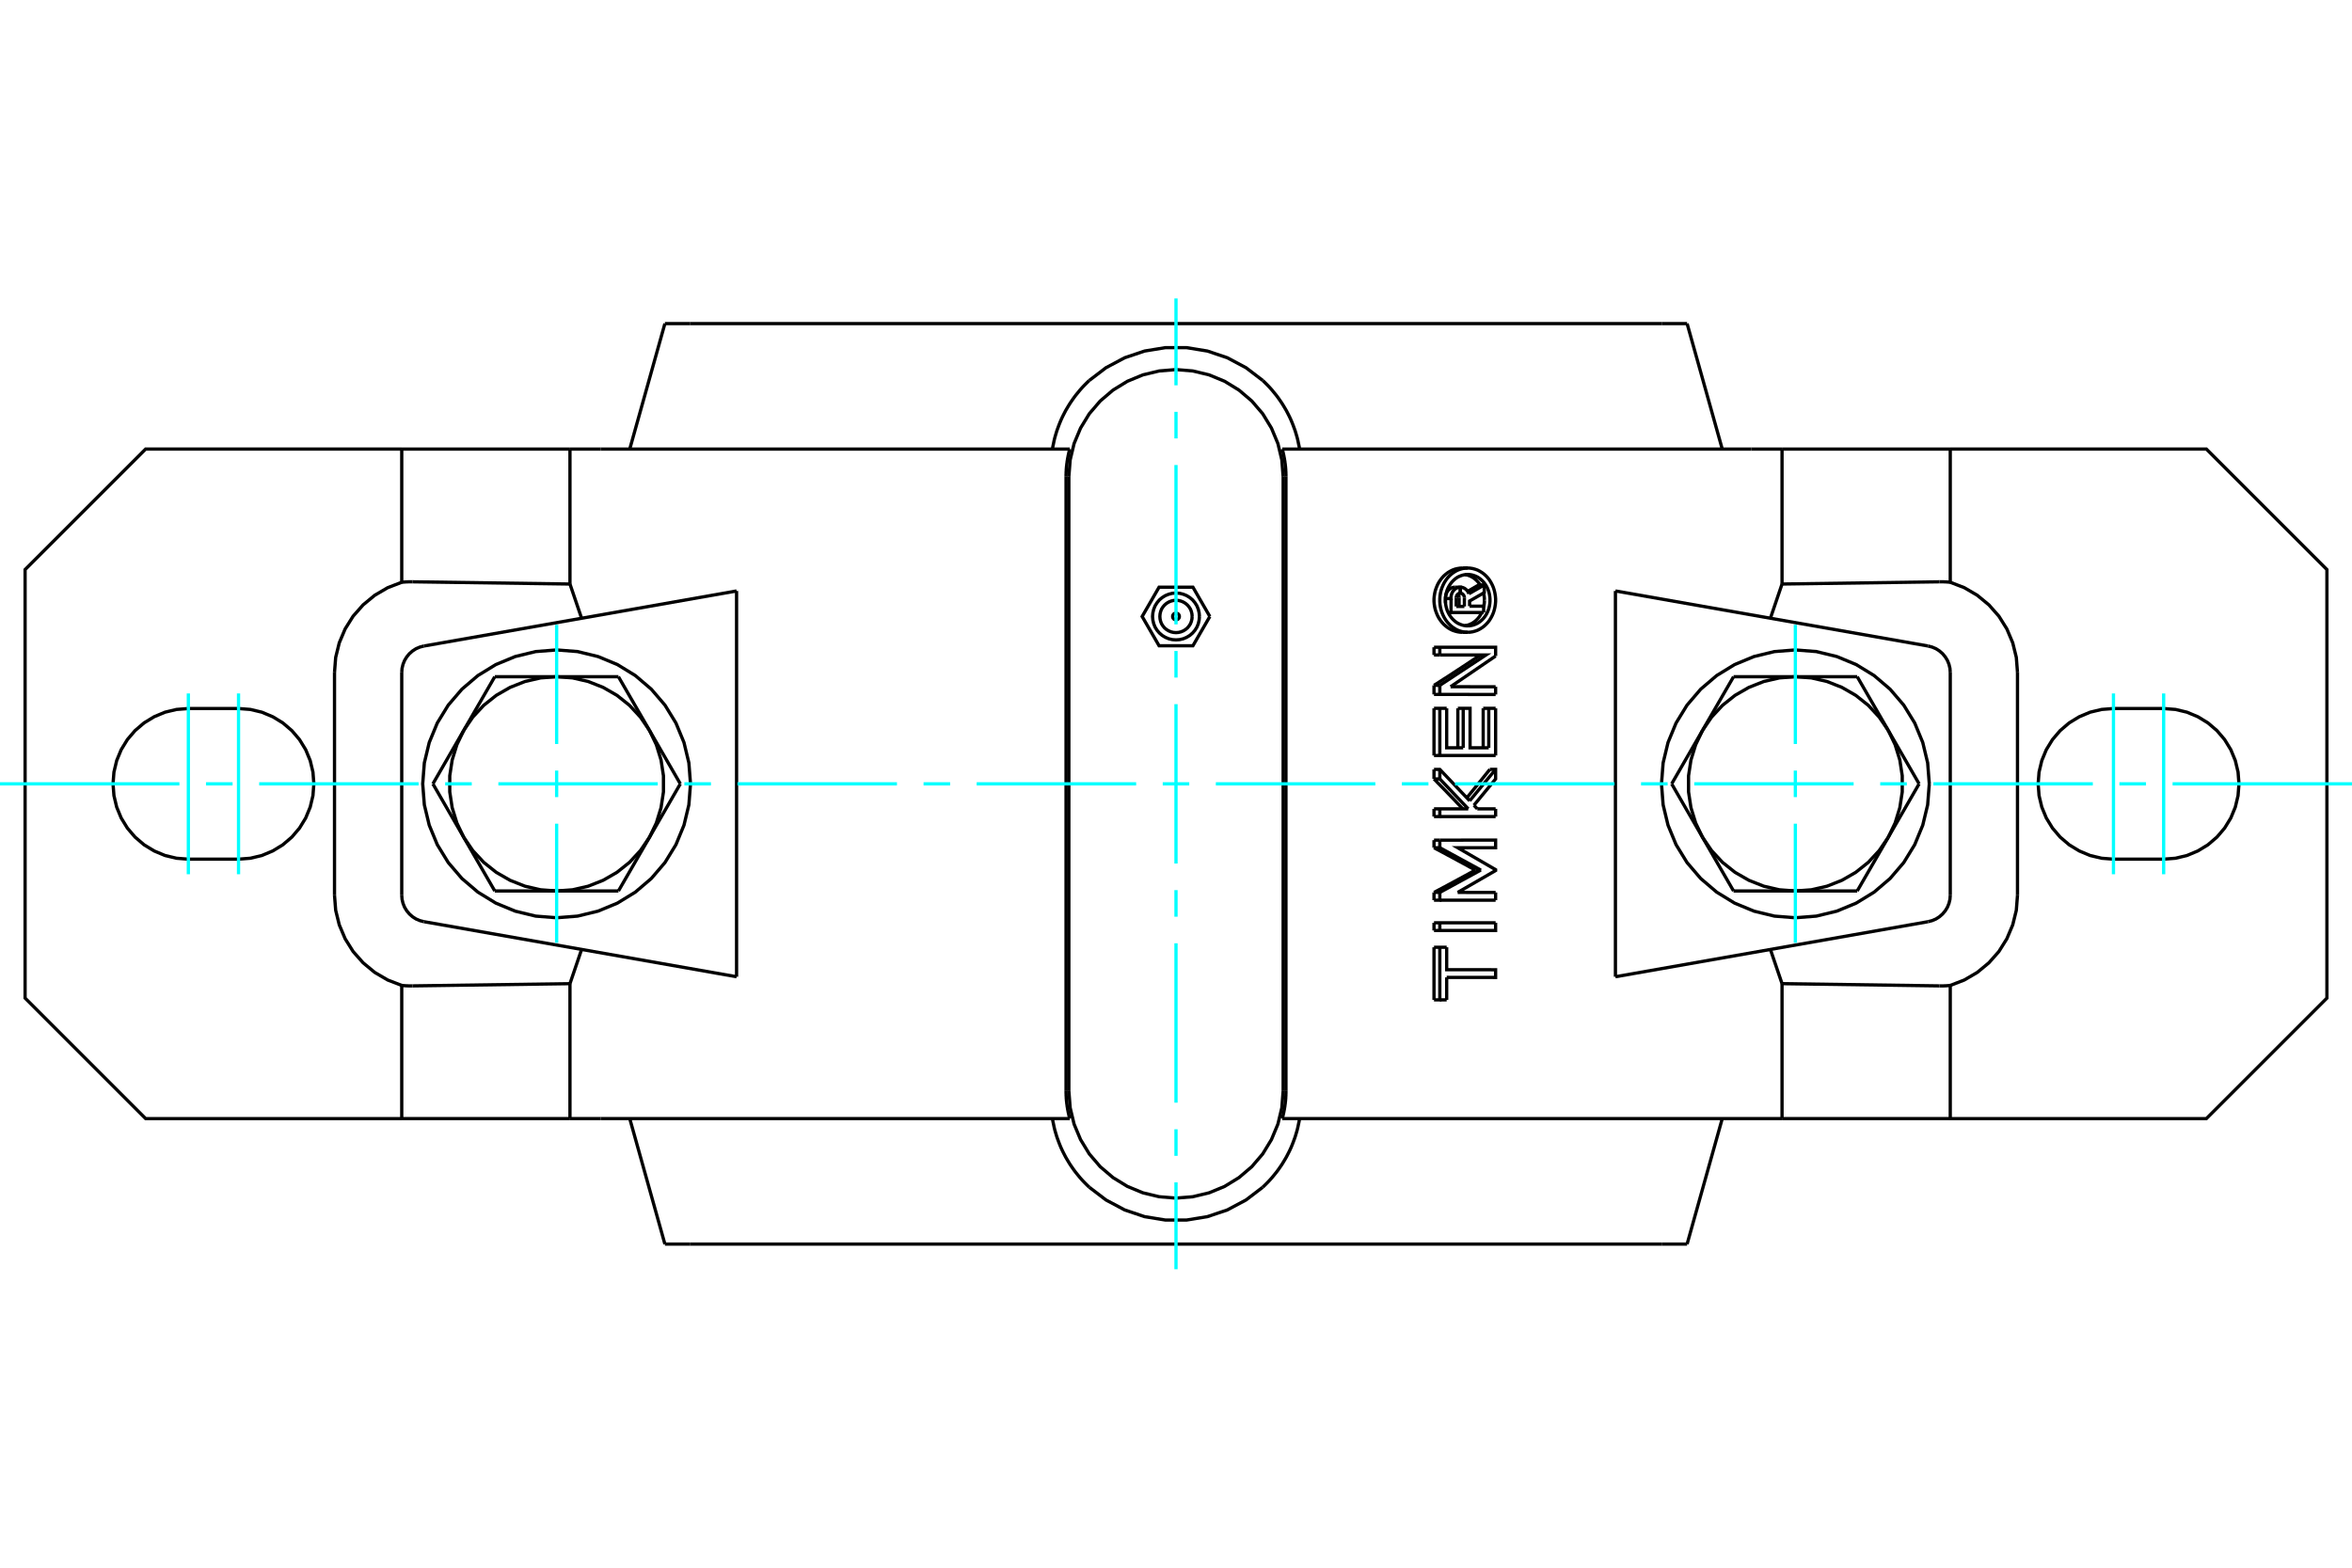 <?xml version="1.0" standalone="no"?>
<!DOCTYPE svg PUBLIC "-//W3C//DTD SVG 1.1//EN"
	"http://www.w3.org/Graphics/SVG/1.1/DTD/svg11.dtd">
<svg xmlns="http://www.w3.org/2000/svg" height="100%" width="100%" viewBox="0 0 36000 24000">
	<rect x="-1800" y="-1200" width="39600" height="26400" style="fill:#FFF"/>
	<g style="fill:none; fill-rule:evenodd" transform="matrix(1 0 0 1 0 0)">
		<g style="fill:none; stroke:#000; stroke-width:50; shape-rendering:geometricPrecision">
			<polyline points="19640,7298 19620,7042 19560,6791 19461,6554 19327,6334 19160,6139 18964,5972 18744,5837 18507,5739 18257,5679 18000,5658 17743,5679 17493,5739 17256,5837 17036,5972 16840,6139 16673,6334 16539,6554 16440,6791 16380,7042 16360,7298"/>
			<line x1="16360" y1="16702" x2="16360" y2="7298"/>
			<polyline points="16360,16702 16380,16958 16440,17209 16539,17446 16673,17666 16840,17861 17036,18028 17256,18163 17493,18261 17743,18321 18000,18342 18257,18321 18507,18261 18744,18163 18964,18028 19160,17861 19327,17666 19461,17446 19560,17209 19620,16958 19640,16702"/>
			<line x1="19640" y1="7298" x2="19640" y2="16702"/>
			<line x1="22289" y1="9284" x2="22414" y2="9284"/>
			<line x1="22289" y1="9155" x2="22289" y2="9284"/>
			<polyline points="22351,9082 22348,9082 22345,9082 22342,9082 22339,9083 22337,9084 22334,9084 22331,9085 22329,9087 22326,9088 22323,9089 22321,9091 22319,9092 22316,9094 22314,9096 22312,9098 22310,9100 22307,9103 22306,9105 22304,9107 22302,9110 22300,9112 22299,9115 22297,9118 22296,9121 22295,9124 22294,9127 22293,9130 22292,9133 22291,9136 22290,9139 22290,9142 22289,9146 22289,9149 22289,9152 22289,9155"/>
			<polyline points="22268,8990 22351,8990 22351,9082"/>
			<polyline points="22127,9125 22129,9118 22130,9112 22131,9106 22133,9099 22135,9093 22138,9087 22140,9081 22143,9075 22146,9070 22149,9064 22152,9059 22155,9053 22159,9048 22162,9044 22166,9039 22170,9035 22174,9030 22179,9026 22183,9022 22188,9019 22193,9015 22197,9012 22203,9008 22208,9005 22213,9003 22218,9000 22224,8998 22229,8996 22235,8994 22241,8993 22246,8992 22252,8991 22257,8990 22263,8990 22268,8990"/>
			<polyline points="22125,9163 22125,9163 22125,9162 22125,9161 22125,9160 22125,9159 22125,9159 22125,9158 22125,9157 22125,9156 22125,9155 22125,9155 22125,9154 22125,9153 22125,9152 22125,9152 22125,9151 22125,9150 22125,9149 22125,9148 22125,9148 22125,9147 22125,9146 22125,9145 22125,9144 22125,9144 22125,9143 22125,9142 22126,9141 22126,9140 22126,9140 22126,9139 22126,9138 22126,9137 22126,9136 22126,9136"/>
			<polyline points="22125,9163 22210,9163 22209,9156 22209,9148 22210,9141 22210,9133 22211,9125 22213,9118 22214,9111 22216,9103 22218,9096 22221,9089 22223,9082 22226,9075 22230,9069 22233,9062 22237,9056 22241,9050 22245,9044 22250,9039 22255,9034 22260,9028 22265,9024 22270,9019 22276,9015 22281,9011 22287,9007 22293,9004 22299,9001 22305,8999 22312,8996 22318,8994 22324,8993 22331,8991 22337,8990 22344,8990 22351,8990"/>
			<line x1="22125" y1="9234" x2="22125" y2="9163"/>
			<polyline points="22165,9377 22210,9377 22210,9163"/>
			<line x1="22709" y1="9377" x2="22210" y2="9377"/>
			<line x1="22709" y1="9280" x2="22709" y2="9377"/>
			<line x1="22494" y1="9280" x2="22709" y2="9280"/>
			<line x1="22333" y1="9284" x2="22333" y2="9154"/>
			<line x1="22414" y1="9284" x2="22414" y2="9154"/>
			<polyline points="22333,9154 22333,9152 22333,9150 22332,9148 22332,9147 22332,9145 22332,9143 22332,9141 22331,9140 22331,9138 22331,9136 22330,9135 22330,9133 22329,9131 22329,9129 22328,9128 22328,9126 22327,9124 22326,9123 22326,9121 22325,9119 22324,9118 22324,9116 22323,9115 22322,9113 22321,9112 22320,9110 22319,9109 22318,9108 22317,9106 22316,9105 22315,9104 22314,9103 22313,9101 22312,9100 22311,9099"/>
			<polyline points="22414,9154 22414,9150 22414,9147 22414,9144 22413,9141 22413,9138 22412,9135 22411,9132 22410,9129 22409,9126 22408,9123 22407,9120 22406,9117 22404,9114 22403,9112 22401,9109 22399,9107 22397,9104 22395,9102 22393,9100 22391,9098 22389,9096 22387,9094 22384,9092 22382,9091 22380,9089 22377,9088 22375,9086 22372,9085 22369,9084 22367,9084 22364,9083 22361,9082 22358,9082 22356,9082 22353,9082"/>
			<polyline points="22351,9082 22353,9082 22353,8990"/>
			<polyline points="22351,8990 22353,8990 22358,8990 22362,8990 22367,8991 22372,8991 22376,8992 22381,8993 22386,8994 22390,8996 22395,8997 22399,8999 22404,9001 22408,9003 22413,9005 22417,9008 22421,9010 22425,9013 22429,9016 22433,9019 22437,9022 22441,9026 22444,9029 22448,9033 22451,9036 22455,9040 22458,9044 22461,9048 22464,9053 22467,9057 22470,9062 22472,9066 22475,9071 22477,9076 22479,9080 22481,9085 22483,9090"/>
			<polyline points="22465,9054 22470,9051 22474,9048 22479,9045 22484,9042 22489,9039 22494,9037 22499,9034 22504,9031 22508,9028 22513,9025 22518,9022 22523,9020 22528,9017 22533,9014 22537,9011 22542,9008 22547,9005 22552,9003 22557,9000 22562,8997 22566,8994 22571,8991 22576,8989 22581,8986 22586,8983 22591,8980 22595,8977 22600,8974 22605,8972 22610,8969 22615,8966 22619,8963 22624,8960 22629,8957 22634,8955"/>
			<line x1="22483" y1="9090" x2="22718" y2="8955"/>
			<polyline points="22634,8955 22718,8955 22718,9072 22494,9201 22494,9280"/>
			<polyline points="21949,10844 22038,10844 22143,10844"/>
			<line x1="21949" y1="11566" x2="21949" y2="10844"/>
			<polyline points="21949,11566 22038,11566 22038,10844"/>
			<line x1="22892" y1="11566" x2="22038" y2="11566"/>
			<line x1="22892" y1="10844" x2="22892" y2="11566"/>
			<polyline points="22702,10844 22787,10844 22892,10844"/>
			<line x1="22702" y1="11448" x2="22702" y2="10844"/>
			<line x1="22787" y1="11448" x2="22787" y2="10844"/>
			<polyline points="22143,10844 22143,11448 22396,11448"/>
			<line x1="22314" y1="11448" x2="22314" y2="10844"/>
			<line x1="22396" y1="11448" x2="22396" y2="10844"/>
			<polyline points="22314,10844 22396,10844 22501,10844 22501,11448 22787,11448"/>
			<line x1="21949" y1="12978" x2="21949" y2="12862"/>
			<polyline points="21949,12978 22038,12978 22038,12862"/>
			<line x1="21949" y1="12862" x2="22038" y2="12862"/>
			<polyline points="22582,13320 22564,13311 22547,13301 22529,13291 22511,13281 22493,13272 22476,13262 22458,13252 22440,13242 22422,13232 22404,13223 22386,13213 22368,13203 22350,13193 22332,13184 22314,13174 22296,13164 22278,13154 22260,13144 22242,13135 22224,13125 22206,13115 22188,13105 22169,13096 22151,13086 22133,13076 22115,13066 22096,13056 22078,13047 22060,13037 22041,13027 22023,13017 22005,13008 21986,12998 21968,12988 21949,12978"/>
			<polyline points="22582,13320 22665,13320 22038,12978"/>
			<polyline points="21949,13662 21968,13653 21986,13643 22005,13633 22023,13623 22041,13614 22060,13604 22078,13594 22096,13584 22115,13575 22133,13565 22151,13555 22169,13545 22188,13535 22206,13526 22224,13516 22242,13506 22260,13496 22278,13487 22296,13477 22314,13467 22332,13457 22350,13448 22368,13438 22386,13428 22404,13418 22422,13408 22440,13399 22458,13389 22476,13379 22493,13369 22511,13360 22529,13350 22547,13340 22564,13330 22582,13320"/>
			<polyline points="21949,13662 22038,13662 22665,13320"/>
			<line x1="21949" y1="13781" x2="21949" y2="13662"/>
			<polyline points="21949,13781 22038,13781 22038,13662"/>
			<line x1="22892" y1="13781" x2="22038" y2="13781"/>
			<line x1="22892" y1="13663" x2="22892" y2="13781"/>
			<line x1="22312" y1="13662" x2="22892" y2="13663"/>
			<polyline points="22038,12862 22892,12861 22892,12978 22312,12978 22892,13314 22892,13327 22312,13662"/>
			<polyline points="21949,14502 22038,14502 22143,14502"/>
			<line x1="21949" y1="15307" x2="21949" y2="14502"/>
			<polyline points="21949,15307 22038,15307 22038,14502"/>
			<line x1="22143" y1="15307" x2="22038" y2="15307"/>
			<line x1="22143" y1="14963" x2="22143" y2="15307"/>
			<polyline points="22143,14502 22143,14845 22892,14846 22892,14964 22143,14963"/>
			<polyline points="21949,14127 22038,14127 22892,14127"/>
			<line x1="21949" y1="14245" x2="21949" y2="14127"/>
			<polyline points="21949,14245 22038,14245 22038,14127"/>
			<polyline points="22892,14127 22892,14245 22038,14245"/>
			<polyline points="21949,12383 22038,12383 22473,12383"/>
			<line x1="21949" y1="12501" x2="21949" y2="12383"/>
			<polyline points="21949,12501 22038,12501 22038,12383"/>
			<line x1="22892" y1="12501" x2="22038" y2="12501"/>
			<line x1="22892" y1="12383" x2="22892" y2="12501"/>
			<line x1="22612" y1="12383" x2="22892" y2="12383"/>
			<line x1="22560" y1="12328" x2="22612" y2="12383"/>
			<polyline points="22391,12383 22379,12370 22366,12357 22354,12344 22341,12331 22329,12318 22316,12305 22304,12292 22291,12279 22279,12265 22266,12252 22254,12239 22241,12226 22229,12213 22216,12200 22203,12187 22191,12174 22178,12161 22166,12148 22153,12135 22140,12121 22128,12108 22115,12095 22102,12082 22090,12069 22077,12056 22064,12043 22051,12030 22039,12017 22026,12004 22013,11991 22000,11978 21988,11964 21975,11951 21962,11938 21949,11925"/>
			<line x1="22473" y1="12383" x2="22038" y2="11925"/>
			<line x1="21949" y1="11925" x2="22038" y2="11925"/>
			<line x1="21949" y1="11925" x2="21949" y2="11779"/>
			<line x1="22038" y1="11925" x2="22038" y2="11779"/>
			<polyline points="21949,11779 22038,11779 22495,12260"/>
			<polyline points="22451,12214 22461,12201 22472,12189 22482,12177 22492,12164 22502,12152 22512,12139 22522,12127 22533,12114 22543,12102 22553,12089 22563,12077 22573,12065 22583,12052 22593,12040 22603,12027 22613,12015 22624,12002 22634,11990 22644,11977 22654,11965 22664,11953 22674,11940 22684,11928 22694,11915 22704,11903 22714,11890 22724,11878 22734,11865 22744,11853 22754,11841 22764,11828 22774,11816 22784,11803 22794,11791 22804,11778"/>
			<line x1="22495" y1="12260" x2="22892" y2="11778"/>
			<polyline points="22804,11778 22892,11778 22892,11925 22560,12328"/>
			<line x1="21949" y1="10631" x2="21949" y2="10492"/>
			<polyline points="21949,10631 22038,10631 22038,10492"/>
			<line x1="21949" y1="10492" x2="22038" y2="10492"/>
			<line x1="22892" y1="10632" x2="22038" y2="10631"/>
			<line x1="22892" y1="10514" x2="22892" y2="10632"/>
			<line x1="22203" y1="10513" x2="22892" y2="10514"/>
			<line x1="22892" y1="10043" x2="22203" y2="10513"/>
			<polyline points="21949,10492 21970,10479 21991,10466 22012,10453 22032,10439 22053,10426 22074,10413 22094,10399 22115,10386 22136,10373 22156,10360 22177,10346 22197,10333 22218,10320 22238,10306 22258,10293 22279,10280 22299,10266 22319,10253 22340,10240 22360,10227 22380,10213 22400,10200 22421,10187 22441,10173 22461,10160 22481,10147 22501,10133 22521,10120 22541,10107 22561,10093 22581,10080 22601,10067 22621,10054 22640,10040 22660,10027"/>
			<polyline points="22038,10492 22745,10027 22038,10027"/>
			<line x1="21949" y1="10027" x2="22038" y2="10027"/>
			<line x1="21949" y1="10027" x2="21949" y2="9909"/>
			<line x1="22038" y1="10027" x2="22038" y2="9909"/>
			<polyline points="21949,9909 22038,9909 22892,9909 22892,10043"/>
			<polyline points="22465,9680 22503,9678 22541,9672 22578,9662 22615,9649 22650,9631 22684,9610 22716,9586 22746,9558 22774,9528 22799,9495 22821,9459 22841,9421 22858,9381 22871,9340 22881,9297 22888,9254 22892,9210 22892,9166 22888,9122 22881,9079 22871,9036 22858,8995 22841,8955 22821,8917 22799,8881 22774,8848 22746,8817 22716,8790 22684,8766 22650,8745 22615,8727 22578,8714 22541,8704 22503,8698 22465,8696 22426,8698 22388,8704 22351,8714 22315,8727 22279,8745 22246,8766 22214,8790 22184,8817 22156,8848 22131,8881 22108,8917 22089,8955 22072,8995 22058,9036 22048,9079 22041,9122 22038,9166 22038,9210 22041,9254 22048,9297 22058,9340 22072,9381 22089,9421 22108,9459 22131,9495 22156,9528 22184,9558 22214,9586 22246,9610 22279,9631 22315,9649 22351,9662 22388,9672 22426,9678 22465,9680"/>
			<polyline points="22383,9680 22346,9678 22308,9672 22270,9662 22232,9649 22196,9631 22161,9610 22129,9585 22098,9558 22071,9528 22046,9496 22022,9460 22002,9422 21985,9381 21970,9339 21960,9296 21953,9253 21949,9209 21949,9167 21953,9123 21960,9080 21970,9037 21985,8995 22002,8954 22022,8916 22046,8880 22071,8848 22098,8818 22129,8791 22161,8766 22196,8745 22232,8727 22270,8713 22308,8704 22346,8698 22383,8696"/>
			<polyline points="22465,9582 22495,9580 22526,9575 22556,9567 22585,9556 22613,9543 22640,9526 22666,9506 22690,9484 22712,9460 22732,9433 22750,9405 22766,9374 22779,9343 22790,9310 22798,9276 22803,9241 22806,9206 22806,9170 22803,9135 22798,9100 22790,9066 22779,9033 22766,9001 22750,8971 22732,8943 22712,8916 22690,8892 22666,8870 22640,8850 22613,8833 22585,8820 22556,8809 22526,8801 22495,8796 22465,8794 22434,8796 22404,8801 22374,8809 22345,8820 22316,8833 22289,8850 22264,8870 22240,8892 22218,8916 22198,8943 22180,8971 22164,9001 22150,9033 22140,9066 22132,9100 22126,9135 22123,9170 22123,9206 22126,9241 22132,9276 22140,9310 22150,9343 22164,9374 22180,9405 22198,9433 22218,9460 22240,9484 22264,9506 22289,9526 22316,9543 22345,9556 22374,9567 22404,9575 22434,9580 22465,9582"/>
			<polyline points="22709,9290 22710,9287 22710,9284 22711,9281 22712,9278 22712,9276 22713,9273 22713,9270 22714,9267 22714,9264 22715,9261 22715,9258 22716,9255 22716,9252 22716,9249 22717,9246 22717,9243 22718,9240 22718,9237 22718,9234 22718,9231 22719,9229 22719,9226 22719,9223 22719,9220 22720,9217 22720,9214 22720,9211 22720,9208 22720,9205 22720,9202 22720,9199 22720,9197 22720,9194 22720,9191 22721,9188"/>
			<polyline points="22424,9579 22433,9577 22442,9576 22451,9574 22460,9571 22469,9569 22478,9566 22487,9563 22496,9559 22505,9555 22514,9551 22522,9547 22531,9543 22539,9538 22547,9533 22555,9527 22563,9522 22571,9516 22578,9510 22586,9504 22593,9497 22600,9490 22607,9484 22613,9477 22620,9470 22626,9462 22632,9455 22638,9447 22644,9439 22649,9431 22655,9422 22660,9414 22665,9405 22670,9396 22675,9387 22679,9377"/>
			<polyline points="22655,8955 22651,8947 22646,8940 22641,8933 22636,8926 22631,8920 22626,8913 22620,8907 22615,8901 22609,8895 22603,8889 22598,8883 22591,8878 22585,8872 22579,8867 22572,8861 22566,8856 22559,8851 22552,8847 22545,8842 22538,8838 22531,8834 22524,8830 22516,8826 22509,8822 22501,8819 22494,8816 22486,8813 22479,8810 22471,8808 22463,8805 22455,8803 22447,8801 22440,8800 22432,8798 22424,8797"/>
			<polyline points="22721,9188 22720,9185 22720,9182 22720,9179 22720,9176 22720,9172 22720,9169 22720,9166 22720,9163 22720,9160 22719,9157 22719,9154 22719,9151 22719,9147 22718,9144 22718,9141 22718,9138 22717,9135 22717,9132 22717,9128 22716,9125 22716,9122 22715,9119 22715,9116 22714,9113 22714,9109 22713,9106 22713,9103 22712,9100 22711,9097 22711,9094 22710,9090 22709,9087 22709,9084 22708,9081 22707,9078"/>
			<line x1="26534" y1="13640" x2="26060" y2="12820"/>
			<line x1="27480" y1="13640" x2="26534" y2="13640"/>
			<polyline points="26060,12820 26198,13022 26365,13202 26557,13355 26769,13477 26997,13567 27236,13622 27480,13640"/>
			<line x1="28901" y1="12820" x2="28427" y2="13640"/>
			<polyline points="27480,13640 27725,13622 27964,13567 28192,13477 28404,13355 28596,13202 28763,13022 28901,12820"/>
			<line x1="28427" y1="13640" x2="27480" y2="13640"/>
			<line x1="25587" y1="12000" x2="26060" y2="11180"/>
			<line x1="26060" y1="12820" x2="25587" y2="12000"/>
			<polyline points="26060,11180 25954,11401 25882,11635 25845,11877 25845,12123 25882,12365 25954,12599 26060,12820"/>
			<line x1="26534" y1="10360" x2="27480" y2="10360"/>
			<line x1="26060" y1="11180" x2="26534" y2="10360"/>
			<polyline points="27480,10360 27236,10378 26997,10433 26769,10523 26557,10645 26365,10798 26198,10978 26060,11180"/>
			<line x1="28901" y1="11180" x2="29374" y2="12000"/>
			<polyline points="28901,12820 29007,12599 29079,12365 29116,12123 29116,11877 29079,11635 29007,11401 28901,11180"/>
			<line x1="29374" y1="12000" x2="28901" y2="12820"/>
			<line x1="27480" y1="10360" x2="28427" y2="10360"/>
			<polyline points="28901,11180 28763,10978 28596,10798 28404,10645 28192,10523 27964,10433 27725,10378 27480,10360"/>
			<line x1="28427" y1="10360" x2="28901" y2="11180"/>
			<line x1="9466" y1="10360" x2="9940" y2="11180"/>
			<line x1="8520" y1="10360" x2="9466" y2="10360"/>
			<polyline points="9940,11180 9802,10978 9635,10798 9443,10645 9231,10523 9003,10433 8764,10378 8520,10360"/>
			<line x1="7099" y1="11180" x2="7573" y2="10360"/>
			<polyline points="8520,10360 8275,10378 8036,10433 7808,10523 7596,10645 7404,10798 7237,10978 7099,11180"/>
			<line x1="7573" y1="10360" x2="8520" y2="10360"/>
			<line x1="10413" y1="12000" x2="9940" y2="12820"/>
			<line x1="9940" y1="11180" x2="10413" y2="12000"/>
			<polyline points="9940,12820 10046,12599 10118,12365 10155,12123 10155,11877 10118,11635 10046,11401 9940,11180"/>
			<line x1="9466" y1="13640" x2="8520" y2="13640"/>
			<line x1="9940" y1="12820" x2="9466" y2="13640"/>
			<polyline points="8520,13640 8764,13622 9003,13567 9231,13477 9443,13355 9635,13202 9802,13022 9940,12820"/>
			<line x1="7099" y1="12820" x2="6626" y2="12000"/>
			<polyline points="7099,11180 6993,11401 6921,11635 6884,11877 6884,12123 6921,12365 6993,12599 7099,12820"/>
			<line x1="6626" y1="12000" x2="7099" y2="11180"/>
			<line x1="8520" y1="13640" x2="7573" y2="13640"/>
			<polyline points="7099,12820 7237,13022 7404,13202 7596,13355 7808,13477 8036,13567 8275,13622 8520,13640"/>
			<line x1="7573" y1="13640" x2="7099" y2="12820"/>
			<polyline points="29530,12000 29505,11679 29430,11367 29307,11069 29139,10795 28930,10551 28685,10342 28411,10174 28114,10051 27801,9975 27480,9950 27160,9975 26847,10051 26550,10174 26276,10342 26031,10551 25822,10795 25654,11069 25531,11367 25456,11679 25431,12000 25456,12321 25531,12633 25654,12931 25822,13205 26031,13449 26276,13658 26550,13826 26847,13949 27160,14025 27480,14050 27801,14025 28114,13949 28411,13826 28685,13658 28930,13449 29139,13205 29307,12931 29430,12633 29505,12321 29530,12000"/>
			<polyline points="10569,12000 10544,11679 10469,11367 10346,11069 10178,10795 9969,10551 9724,10342 9450,10174 9153,10051 8840,9975 8520,9950 8199,9975 7886,10051 7589,10174 7315,10342 7070,10551 6861,10795 6693,11069 6570,11367 6495,11679 6470,12000 6495,12321 6570,12633 6693,12931 6861,13205 7070,13449 7315,13658 7589,13826 7886,13949 8199,14025 8520,14050 8840,14025 9153,13949 9450,13826 9724,13658 9969,13449 10178,13205 10346,12931 10469,12633 10544,12321 10569,12000"/>
			<polyline points="6315,8907 6310,8907 6305,8907 6301,8907 6296,8907 6291,8907 6286,8907 6282,8907 6277,8907 6272,8907 6267,8907 6263,8907 6258,8907 6253,8907 6249,8907 6244,8908 6239,8908 6234,8908 6230,8908 6225,8908 6220,8909 6215,8909 6211,8909 6206,8909 6201,8910 6197,8910 6192,8910 6187,8911 6182,8911 6178,8911 6173,8912 6168,8912 6164,8913 6159,8913 6154,8914 6149,8914"/>
			<line x1="8724" y1="8941" x2="6315" y2="8907"/>
			<line x1="8724" y1="6875" x2="8724" y2="8941"/>
			<line x1="8724" y1="6875" x2="6149" y2="6875"/>
			<line x1="6149" y1="8914" x2="6149" y2="6875"/>
			<polyline points="29851,8914 29846,8914 29841,8913 29836,8913 29832,8912 29827,8912 29822,8911 29818,8911 29813,8911 29808,8910 29803,8910 29799,8910 29794,8909 29789,8909 29785,8909 29780,8909 29775,8908 29770,8908 29766,8908 29761,8908 29756,8908 29751,8907 29747,8907 29742,8907 29737,8907 29733,8907 29728,8907 29723,8907 29718,8907 29714,8907 29709,8907 29704,8907 29699,8907 29695,8907 29690,8907 29685,8907"/>
			<line x1="29851" y1="6875" x2="29851" y2="8914"/>
			<line x1="29851" y1="6875" x2="27276" y2="6875"/>
			<line x1="27276" y1="8941" x2="27276" y2="6875"/>
			<line x1="29685" y1="8907" x2="27276" y2="8941"/>
			<line x1="33117" y1="13153" x2="32349" y2="13153"/>
			<polyline points="32349,10847 32168,10861 31992,10903 31825,10973 31671,11067 31533,11185 31416,11322 31321,11477 31252,11644 31210,11820 31196,12000 31210,12180 31252,12356 31321,12523 31416,12678 31533,12815 31671,12933 31825,13027 31992,13097 32168,13139 32349,13153"/>
			<line x1="32349" y1="10847" x2="33117" y2="10847"/>
			<polyline points="33117,13153 33298,13139 33474,13097 33641,13027 33795,12933 33933,12815 34050,12678 34145,12523 34214,12356 34256,12180 34270,12000 34256,11820 34214,11644 34145,11477 34050,11322 33933,11185 33795,11067 33641,10973 33474,10903 33298,10861 33117,10847"/>
			<polyline points="30880,10294 30862,10064 30807,9841 30717,9628 30595,9433 30442,9260 30264,9113 30066,8997 29851,8914"/>
			<line x1="30880" y1="13706" x2="30880" y2="10294"/>
			<polyline points="29851,15086 30066,15003 30264,14887 30442,14740 30595,14567 30717,14372 30807,14159 30862,13936 30880,13706"/>
			<polyline points="29851,15086 29851,17125 33771,17125 35616,15280 35616,8720 33771,6875 29851,6875"/>
			<line x1="27276" y1="8941" x2="27098" y2="9465"/>
			<polyline points="29685,15093 29690,15093 29695,15093 29699,15093 29704,15093 29709,15093 29714,15093 29718,15093 29723,15093 29728,15093 29733,15093 29737,15093 29742,15093 29747,15093 29751,15093 29756,15092 29761,15092 29766,15092 29770,15092 29775,15092 29780,15091 29785,15091 29789,15091 29794,15091 29799,15090 29803,15090 29808,15090 29813,15089 29818,15089 29822,15089 29827,15088 29832,15088 29836,15087 29841,15087 29846,15086 29851,15086"/>
			<line x1="27276" y1="15059" x2="29685" y2="15093"/>
			<line x1="27276" y1="17125" x2="27276" y2="15059"/>
			<line x1="27276" y1="17125" x2="29851" y2="17125"/>
			<polyline points="6149,15086 6154,15086 6159,15087 6164,15087 6168,15088 6173,15088 6178,15089 6182,15089 6187,15089 6192,15090 6197,15090 6201,15090 6206,15091 6211,15091 6215,15091 6220,15091 6225,15092 6230,15092 6234,15092 6239,15092 6244,15092 6249,15093 6253,15093 6258,15093 6263,15093 6267,15093 6272,15093 6277,15093 6282,15093 6286,15093 6291,15093 6296,15093 6301,15093 6305,15093 6310,15093 6315,15093"/>
			<line x1="6149" y1="17125" x2="6149" y2="15086"/>
			<line x1="6149" y1="17125" x2="8724" y2="17125"/>
			<line x1="8724" y1="15059" x2="8724" y2="17125"/>
			<line x1="6315" y1="15093" x2="8724" y2="15059"/>
			<polyline points="6149,6875 2229,6875 384,8720 384,15280 2229,17125 6149,17125"/>
			<polyline points="5120,13706 5138,13936 5193,14159 5283,14372 5405,14567 5558,14740 5736,14887 5934,15003 6149,15086"/>
			<line x1="5120" y1="10294" x2="5120" y2="13706"/>
			<polyline points="6149,8914 5934,8997 5736,9113 5558,9260 5405,9433 5283,9628 5193,9841 5138,10064 5120,10294"/>
			<line x1="3651" y1="13153" x2="2883" y2="13153"/>
			<polyline points="2883,10847 2702,10861 2526,10903 2359,10973 2205,11067 2067,11185 1950,11322 1855,11477 1786,11644 1744,11820 1730,12000 1744,12180 1786,12356 1855,12523 1950,12678 2067,12815 2205,12933 2359,13027 2526,13097 2702,13139 2883,13153"/>
			<line x1="2883" y1="10847" x2="3651" y2="10847"/>
			<polyline points="3651,13153 3832,13139 4008,13097 4175,13027 4329,12933 4467,12815 4584,12678 4679,12523 4748,12356 4790,12180 4804,12000 4790,11820 4748,11644 4679,11477 4584,11322 4467,11185 4329,11067 4175,10973 4008,10903 3832,10861 3651,10847"/>
			<line x1="8724" y1="15059" x2="8902" y2="14535"/>
			<polyline points="19891,17125 19886,17158 19879,17191 19872,17224 19865,17258 19857,17291 19848,17324 19838,17357 19828,17391 19817,17424 19805,17456 19793,17489 19780,17522 19767,17554 19753,17586 19738,17618 19722,17650 19706,17681 19690,17712 19672,17743 19654,17773 19636,17803 19617,17833 19597,17862 19577,17891 19557,17919 19536,17947 19514,17974 19492,18001 19470,18028 19447,18054 19424,18079 19400,18104 19376,18128 19352,18152 19328,18175"/>
			<polyline points="19683,16702 19683,16714 19683,16726 19683,16737 19682,16749 19682,16761 19682,16773 19681,16785 19680,16797 19680,16809 19679,16822 19678,16834 19677,16846 19676,16858 19674,16870 19673,16882 19672,16894 19670,16906 19668,16919 19667,16931 19665,16943 19663,16955 19661,16967 19659,16979 19657,16991 19654,17004 19652,17016 19650,17028 19647,17040 19644,17052 19642,17064 19639,17076 19636,17088 19633,17100 19629,17113 19626,17125"/>
			<polyline points="16374,17125 16371,17113 16367,17100 16364,17088 16361,17076 16358,17064 16356,17052 16353,17040 16350,17028 16348,17016 16346,17004 16343,16991 16341,16979 16339,16967 16337,16955 16335,16943 16333,16931 16332,16919 16330,16906 16328,16894 16327,16882 16326,16870 16324,16858 16323,16846 16322,16834 16321,16822 16320,16809 16320,16797 16319,16785 16318,16773 16318,16761 16318,16749 16317,16737 16317,16726 16317,16714 16317,16702"/>
			<polyline points="16672,18175 16648,18152 16624,18128 16600,18104 16576,18079 16553,18054 16530,18028 16508,18001 16486,17974 16464,17947 16443,17919 16423,17891 16403,17862 16383,17833 16364,17803 16346,17773 16328,17743 16310,17712 16294,17681 16278,17650 16262,17618 16247,17586 16233,17554 16220,17522 16207,17489 16195,17456 16183,17424 16172,17391 16162,17357 16152,17324 16143,17291 16135,17258 16128,17224 16121,17191 16114,17158 16109,17125"/>
			<polyline points="16672,18175 16929,18371 17214,18523 17520,18626 17839,18678 18161,18678 18480,18626 18786,18523 19071,18371 19328,18175"/>
			<line x1="19683" y1="7298" x2="19683" y2="16702"/>
			<polyline points="19626,6875 19629,6887 19633,6900 19636,6912 19639,6924 19642,6936 19644,6948 19647,6960 19650,6972 19652,6984 19654,6996 19657,7009 19659,7021 19661,7033 19663,7045 19665,7057 19667,7069 19668,7081 19670,7094 19672,7106 19673,7118 19674,7130 19676,7142 19677,7154 19678,7166 19679,7178 19680,7191 19680,7203 19681,7215 19682,7227 19682,7239 19682,7251 19683,7263 19683,7274 19683,7286 19683,7298"/>
			<polyline points="19328,5825 19352,5848 19376,5872 19400,5896 19424,5921 19447,5946 19470,5972 19492,5999 19514,6026 19536,6053 19557,6081 19577,6109 19597,6138 19617,6167 19636,6197 19654,6227 19672,6257 19690,6288 19706,6319 19722,6350 19738,6382 19753,6414 19767,6446 19780,6478 19793,6511 19805,6544 19817,6576 19828,6609 19838,6643 19848,6676 19857,6709 19865,6742 19872,6776 19879,6809 19886,6842 19891,6875"/>
			<polyline points="19328,5825 19071,5629 18786,5477 18480,5374 18161,5322 17839,5322 17520,5374 17214,5477 16929,5629 16672,5825"/>
			<polyline points="16109,6875 16114,6842 16121,6809 16128,6776 16135,6742 16143,6709 16152,6676 16162,6643 16172,6609 16183,6576 16195,6544 16207,6511 16220,6478 16233,6446 16247,6414 16262,6382 16278,6350 16294,6319 16310,6288 16328,6257 16346,6227 16364,6197 16383,6167 16403,6138 16423,6109 16443,6081 16464,6053 16486,6026 16508,5999 16530,5972 16553,5946 16576,5921 16600,5896 16624,5872 16648,5848 16672,5825"/>
			<polyline points="16317,7298 16317,7286 16317,7274 16317,7263 16318,7251 16318,7239 16318,7227 16319,7215 16320,7203 16320,7191 16321,7178 16322,7166 16323,7154 16324,7142 16326,7130 16327,7118 16328,7106 16330,7094 16332,7081 16333,7069 16335,7057 16337,7045 16339,7033 16341,7021 16343,7009 16346,6996 16348,6984 16350,6972 16353,6960 16356,6948 16358,6936 16361,6924 16364,6912 16367,6900 16371,6887 16374,6875"/>
			<line x1="16317" y1="16702" x2="16317" y2="7298"/>
			<line x1="10566" y1="19046" x2="25434" y2="19046"/>
			<line x1="9194" y1="6875" x2="16374" y2="6875"/>
			<line x1="11274" y1="14953" x2="11274" y2="9047"/>
			<line x1="16374" y1="17125" x2="9194" y2="17125"/>
			<line x1="10566" y1="4954" x2="10177" y2="4954"/>
			<line x1="25434" y1="4954" x2="10566" y2="4954"/>
			<line x1="25823" y1="4954" x2="25434" y2="4954"/>
			<line x1="9639" y1="6875" x2="10177" y2="4954"/>
			<line x1="25434" y1="19046" x2="25823" y2="19046"/>
			<line x1="10177" y1="19046" x2="10566" y2="19046"/>
			<line x1="26361" y1="17125" x2="25823" y2="19046"/>
			<line x1="26361" y1="6875" x2="25823" y2="4954"/>
			<line x1="9639" y1="17125" x2="10177" y2="19046"/>
			<line x1="26806" y1="6875" x2="27276" y2="6875"/>
			<line x1="8902" y1="9465" x2="8724" y2="8941"/>
			<line x1="8724" y1="6875" x2="9194" y2="6875"/>
			<line x1="24726" y1="9047" x2="24726" y2="14953"/>
			<line x1="29512" y1="14110" x2="24726" y2="14953"/>
			<polyline points="29512,14110 29573,14094 29632,14069 29685,14035 29733,13993 29774,13944 29807,13890 29831,13831 29846,13769 29851,13706"/>
			<line x1="29851" y1="10294" x2="29851" y2="13706"/>
			<polyline points="29851,10294 29846,10231 29831,10169 29807,10110 29774,10056 29733,10007 29685,9965 29632,9931 29573,9906 29512,9890"/>
			<line x1="24726" y1="9047" x2="29512" y2="9890"/>
			<line x1="6488" y1="9890" x2="11274" y2="9047"/>
			<polyline points="6488,9890 6427,9906 6368,9931 6315,9965 6267,10007 6226,10056 6193,10110 6169,10169 6154,10231 6149,10294"/>
			<line x1="6149" y1="13706" x2="6149" y2="10294"/>
			<polyline points="6149,13706 6154,13769 6169,13831 6193,13890 6226,13944 6267,13993 6315,14035 6368,14069 6427,14094 6488,14110"/>
			<line x1="11274" y1="14953" x2="6488" y2="14110"/>
			<line x1="19626" y1="6875" x2="26806" y2="6875"/>
			<line x1="9194" y1="17125" x2="8724" y2="17125"/>
			<line x1="27098" y1="14535" x2="27276" y2="15059"/>
			<polyline points="27276,17125 26806,17125 19626,17125"/>
			<polyline points="18051,9438 18051,9430 18049,9422 18046,9414 18041,9408 18036,9401 18030,9396 18023,9392 18016,9389 18008,9387 18000,9386 17992,9387 17984,9389 17977,9392 17970,9396 17964,9401 17959,9408 17954,9414 17951,9422 17949,9430 17949,9438 17949,9446 17951,9454 17954,9461 17959,9468 17964,9474 17970,9479 17977,9483 17984,9486 17992,9488 18000,9489 18008,9488 18016,9486 18023,9483 18030,9479 18036,9474 18041,9468 18046,9461 18049,9454 18051,9446 18051,9438"/>
			<polyline points="18518,9438 18259,8989 17741,8989 17482,9438 17741,9886 18259,9886 18518,9438"/>
			<polyline points="18359,9438 18354,9382 18341,9327 18320,9275 18290,9227 18254,9184 18211,9148 18163,9118 18111,9097 18056,9083 18000,9079 17944,9083 17889,9097 17837,9118 17789,9148 17746,9184 17710,9227 17680,9275 17659,9327 17646,9382 17641,9438 17646,9494 17659,9549 17680,9601 17710,9649 17746,9691 17789,9728 17837,9757 17889,9779 17944,9792 18000,9796 18056,9792 18111,9779 18163,9757 18211,9728 18254,9691 18290,9649 18320,9601 18341,9549 18354,9494 18359,9438"/>
			<polyline points="18247,9438 18244,9399 18235,9361 18221,9325 18200,9292 18175,9263 18145,9237 18112,9217 18076,9202 18039,9193 18000,9190 17961,9193 17924,9202 17888,9217 17855,9237 17825,9263 17800,9292 17779,9325 17765,9361 17756,9399 17753,9438 17756,9476 17765,9514 17779,9550 17800,9583 17825,9613 17855,9638 17888,9658 17924,9673 17961,9682 18000,9685 18039,9682 18076,9673 18112,9658 18145,9638 18175,9613 18200,9583 18221,9550 18235,9514 18244,9476 18247,9438"/>
			<line x1="22465" y1="8696" x2="22383" y2="8696"/>
			<line x1="22383" y1="9680" x2="22465" y2="9680"/>
			<line x1="13034" y1="19043" x2="13034" y2="19046"/>
			<line x1="22966" y1="19046" x2="22966" y2="19043"/>
		</g>
		<g style="fill:none; stroke:#0FF; stroke-width:50; shape-rendering:geometricPrecision">
			<line x1="18000" y1="4569" x2="18000" y2="5899"/>
			<line x1="18000" y1="6305" x2="18000" y2="6712"/>
			<line x1="18000" y1="7119" x2="18000" y2="9559"/>
			<line x1="18000" y1="9966" x2="18000" y2="10373"/>
			<line x1="18000" y1="10780" x2="18000" y2="13220"/>
			<line x1="18000" y1="13627" x2="18000" y2="14034"/>
			<line x1="18000" y1="14441" x2="18000" y2="16881"/>
			<line x1="18000" y1="17288" x2="18000" y2="17695"/>
			<line x1="18000" y1="18101" x2="18000" y2="19431"/>
			<line x1="36000" y1="12000" x2="33254" y2="12000"/>
			<line x1="32847" y1="12000" x2="32440" y2="12000"/>
			<line x1="32033" y1="12000" x2="29593" y2="12000"/>
			<line x1="29186" y1="12000" x2="28779" y2="12000"/>
			<line x1="28372" y1="12000" x2="25932" y2="12000"/>
			<line x1="25525" y1="12000" x2="25118" y2="12000"/>
			<line x1="24712" y1="12000" x2="22271" y2="12000"/>
			<line x1="21864" y1="12000" x2="21457" y2="12000"/>
			<line x1="21051" y1="12000" x2="18610" y2="12000"/>
			<line x1="18203" y1="12000" x2="17797" y2="12000"/>
			<line x1="17390" y1="12000" x2="14949" y2="12000"/>
			<line x1="14543" y1="12000" x2="14136" y2="12000"/>
			<line x1="13729" y1="12000" x2="11288" y2="12000"/>
			<line x1="10882" y1="12000" x2="10475" y2="12000"/>
			<line x1="10068" y1="12000" x2="7628" y2="12000"/>
			<line x1="7221" y1="12000" x2="6814" y2="12000"/>
			<line x1="6407" y1="12000" x2="3967" y2="12000"/>
			<line x1="3560" y1="12000" x2="3153" y2="12000"/>
			<line x1="2746" y1="12000" x2="0" y2="12000"/>
		</g>
		<g style="fill:none; stroke:#0FF; stroke-width:50; shape-rendering:geometricPrecision">
			<line x1="2883" y1="13384" x2="2883" y2="10616"/>
			<line x1="3651" y1="13384" x2="3651" y2="10616"/>
		</g>
		<g style="fill:none; stroke:#0FF; stroke-width:50; shape-rendering:geometricPrecision">
			<line x1="32349" y1="13384" x2="32349" y2="10616"/>
			<line x1="33117" y1="13384" x2="33117" y2="10616"/>
		</g>
		<g style="fill:none; stroke:#0FF; stroke-width:50; shape-rendering:geometricPrecision">
			<line x1="8520" y1="14434" x2="8520" y2="12610"/>
			<line x1="8520" y1="12203" x2="8520" y2="11797"/>
			<line x1="8520" y1="11390" x2="8520" y2="9566"/>
			<line x1="27480" y1="9566" x2="27480" y2="11390"/>
			<line x1="27480" y1="11797" x2="27480" y2="12203"/>
			<line x1="27480" y1="12610" x2="27480" y2="14434"/>
		</g>
	</g>
</svg>
